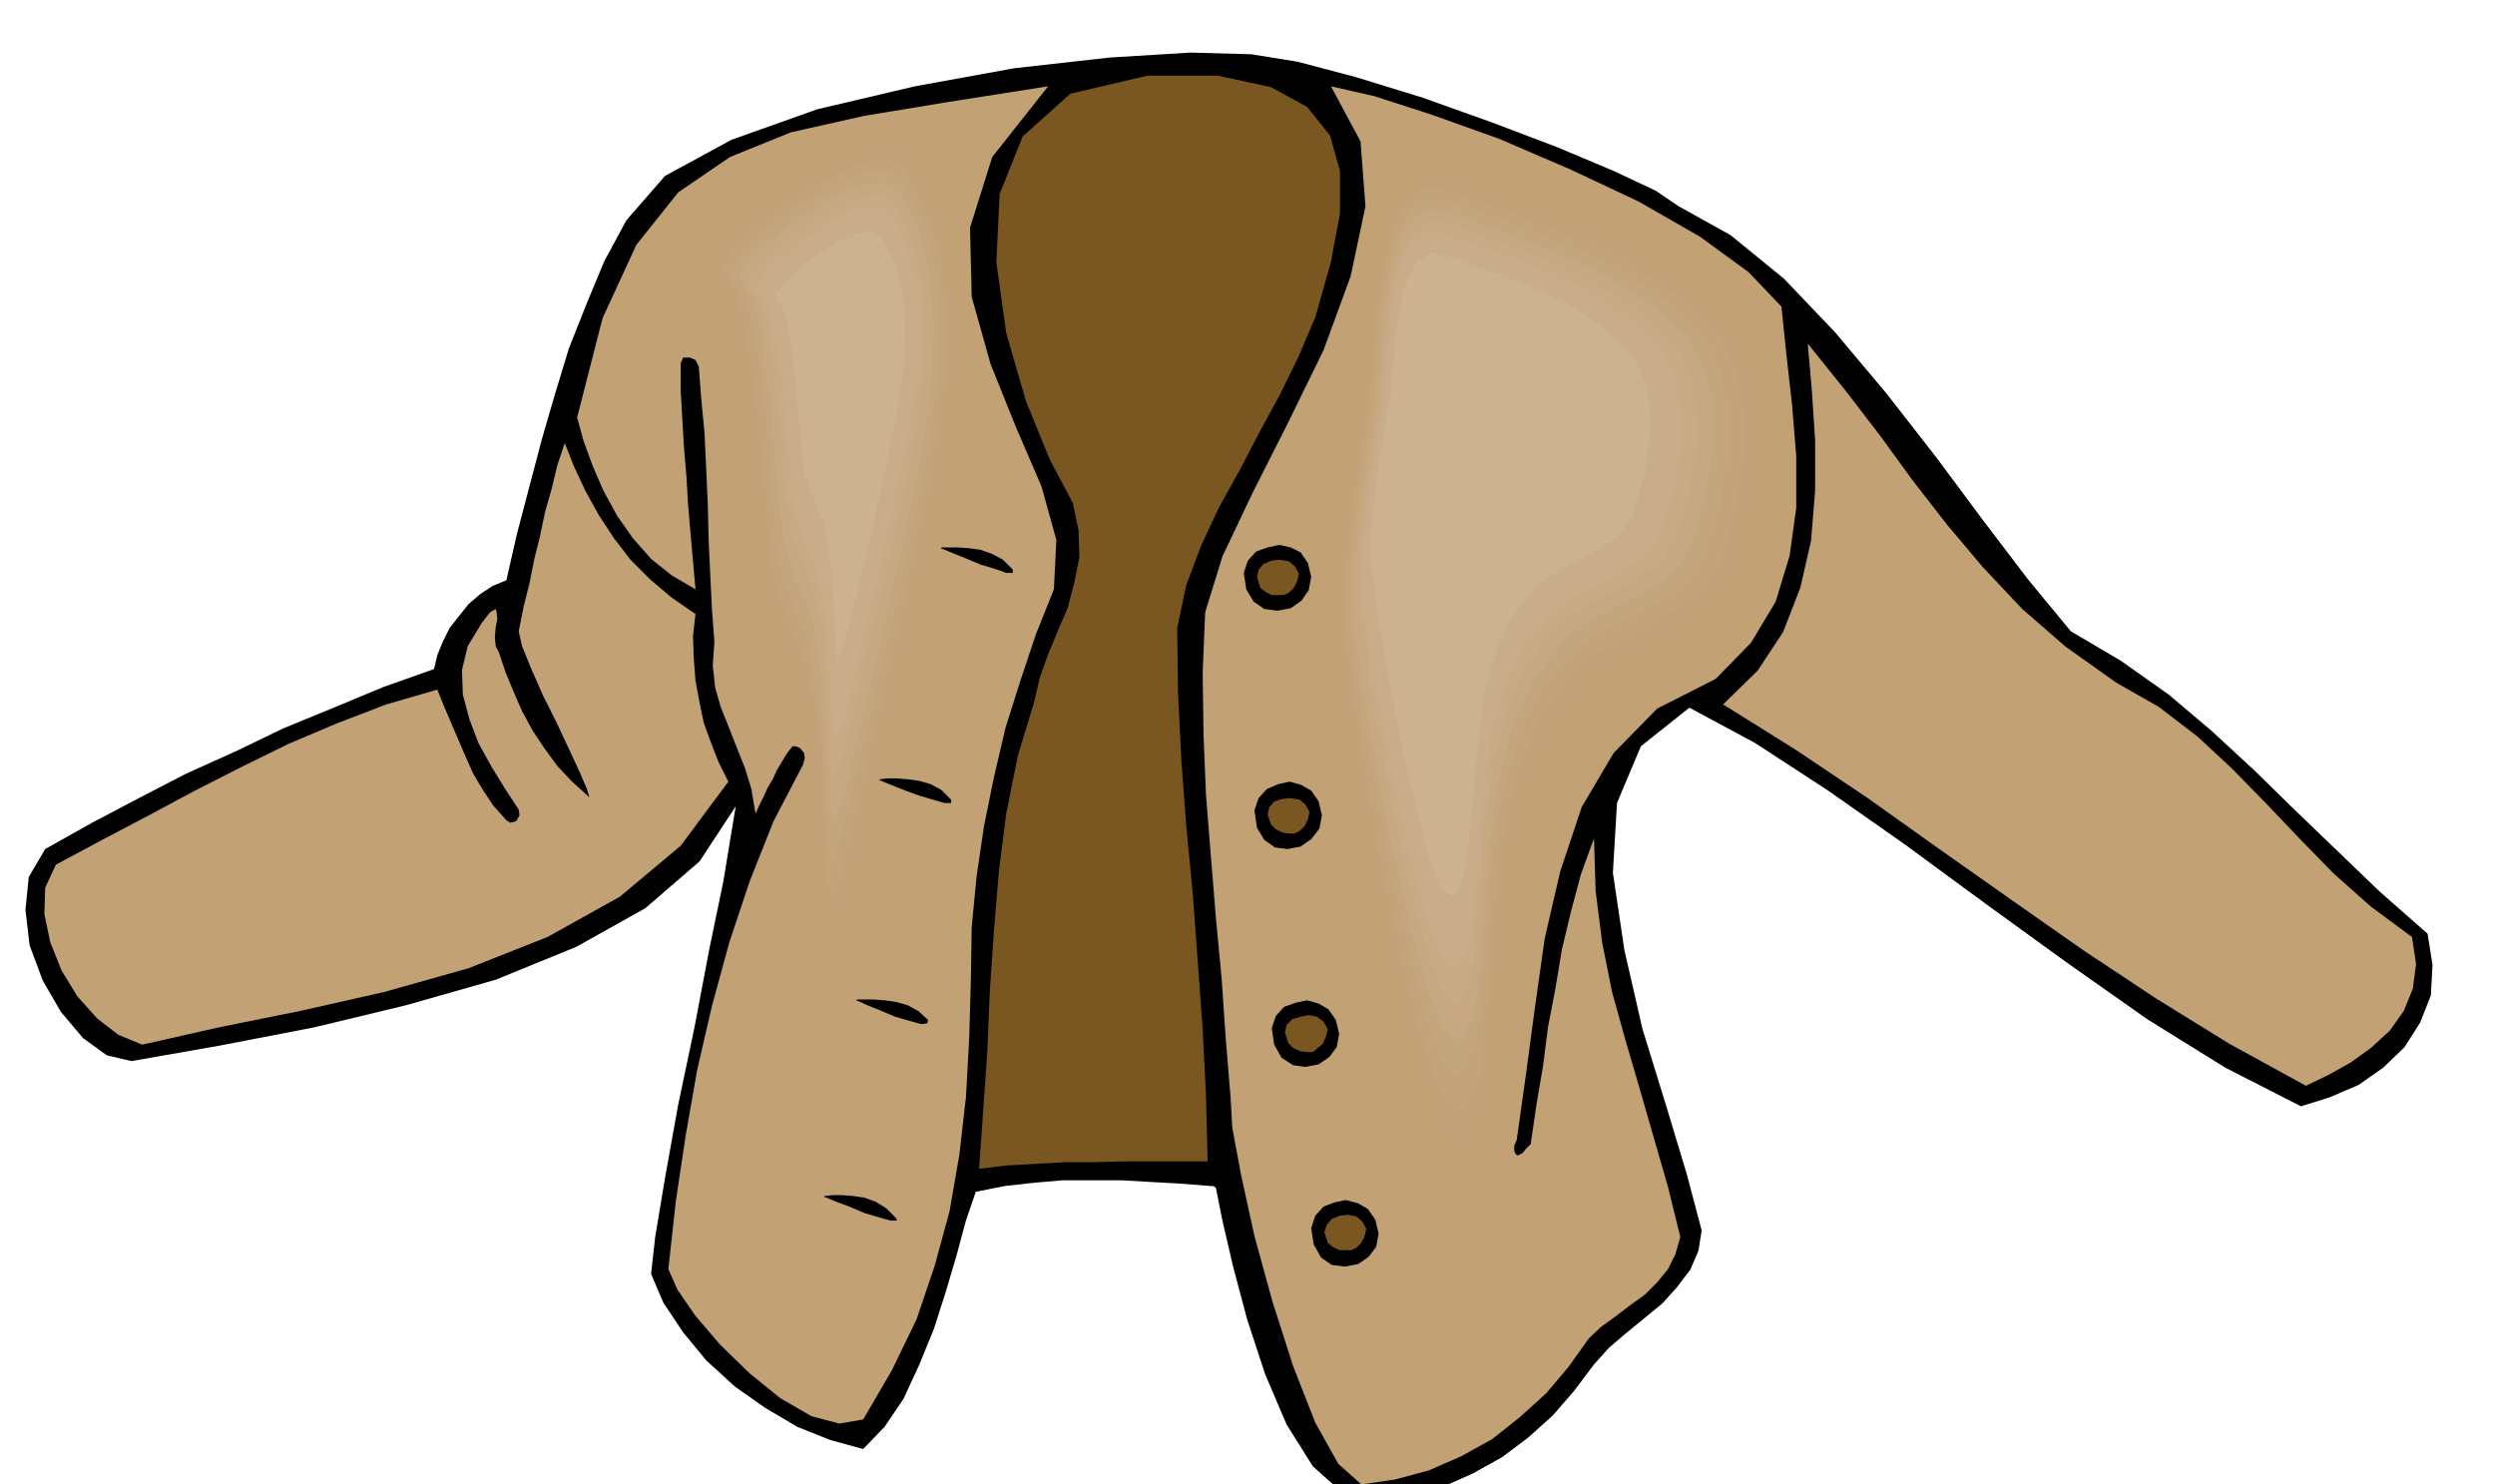 <svg xmlns="http://www.w3.org/2000/svg" width="490.455" height="291.802" fill-rule="evenodd" stroke-linecap="round" preserveAspectRatio="none" viewBox="0 0 3035 1806"><style>.brush1{fill:#000}.pen1{stroke:none}.brush2{fill:#7a5721}.brush3{fill:#c2a175}.brush4{fill:#c2a178}.brush5{fill:#c4a37a}.brush6{fill:#c4a67d}.brush7{fill:#c7a882}.brush8{fill:#c7ab85}.brush9{fill:#c9ad8a}.brush10{fill:#ccb38f}</style><path d="m1522 66 56 9 72 19 81 25 84 30 79 30 69 29 51 24 28 19 63 35 65 53 62 65 63 75 60 77 58 78 54 71 52 63 61 36 58 41 52 44 52 48 49 48 52 50 52 50 58 51 6 38-2 37-13 33-19 30-26 25-30 21-35 15-35 11-92-47-95-59-98-69-98-71-98-72-94-66-89-58-80-43-59 47-29 69-5 85 14 94 22 96 29 94 25 83 18 68-4 25-10 23-16 21-18 20-22 18-22 18-21 18-18 20-24 32-26 30-30 27-32 24-36 20-36 16-38 11-38 8-44-10-38-34-32-51-26-61-22-67-17-64-13-56-8-40-3-2h-3l-38-3-36-2-35-2h-71l-35 3-36 4-35 7-12 35-11 41-13 44-15 47-18 44-19 41-23 34-26 27-40-11-40-16-39-23-37-26-35-32-28-34-24-36-15-35 5-45 12-72 16-89 20-95 18-95 17-82 10-61 5-30-44 67-66 57-84 47-98 40-109 31-112 27-114 22-108 19-30-7-29-21-27-32-22-38-16-43-5-43 4-40 20-34 57-32 57-30 58-30 60-27 58-28 61-25 60-25 62-22 4-17 7-17 8-16 11-14 12-15 14-12 15-10 17-7 13-57 15-57 15-57 16-55 17-56 21-53 22-53 27-50 47-54 81-44 104-37 119-28 121-22 116-13 98-6 74 2z" class="pen1 brush1"/><path d="m1600 386-20 47-23 47-25 46-24 46-25 45-22 47-18 48-11 52 1 79 4 81 6 81 8 83 6 82 6 82 4 80 2 81h-103l-35 1h-36l-35 2-36 2-33 4 5-71 5-71 3-73 5-73 6-73 9-71 14-70 20-66 7-30 10-28 12-29 12-28 8-31 6-30-1-33-7-33-28-53-29-71-24-83-12-86 4-83 28-70 58-52 94-22h85l65 14 44 24 28 35 12 43v52l-11 59-19 67z" class="pen1 brush2"/><path d="m1275 105-68 86-27 86 2 84 23 82 31 77 31 72 18 65-3 60-22 55-19 57-18 57-14 60-12 59-9 61-6 62-1 64-2 71-4 72-8 70-12 69-18 66-22 65-30 62-35 60-29 5-34-9-38-22-37-30-36-35-30-35-22-32-11-25 9-82 12-80 14-80 18-78 21-77 25-75 29-73 36-69 2-8-1-6-5-6-5-2h-4l-7 9-6 10-6 10-5 11-6 10-5 11-5 10-5 11-5-30-8-26-10-25-9-23-10-25-7-24-3-27 2-29-3-40-2-41-2-43-1-43-2-44-2-43-4-42-3-39-4-8-7-3h-8l-3 7v33l2 35 2 34 3 36 2 34 3 35 3 34 3 34-29-17-25-20-22-25-19-27-17-31-13-30-11-30-8-29 31-121 41-89 51-64 63-43 74-30 89-20 103-17 121-19zm892 268 6 58 7 62 5 62v63l-8 58-17 56-30 50-43 44-71 36-53 54-39 66-26 78-19 82-12 85-11 82-11 78-3 7v6l1 3 3 3 2-1 4-2 4-5 6-6 7-48 8-47 6-47 9-47 8-48 11-46 12-45 16-44 2 64 8 63 12 60 17 61 17 58 17 59 17 59 15 61-6 21-9 18-13 16-15 15-18 13-17 13-18 13-15 14-25 35-27 32-32 29-34 27-38 21-39 17-41 11-41 6-28-25-28-50-27-69-25-78-22-80-16-73-11-59-2-36-6-73-5-73-7-74-6-74-6-75-3-74-1-75 3-73 21-68 37-78 43-85 43-88 33-90 18-85-6-79-36-67 53 12 71 23 81 29 86 37 83 39 75 43 59 43 40 42z" class="pen1 brush3"/><path d="m2575 831 51 29 47 36 42 39 42 43 40 42 42 43 45 40 50 37 5 33-4 30-11 27-17 24-23 21-25 18-27 15-27 13-93-51-89-55-89-59-87-61-88-62-87-62-88-59-88-55 42-41 31-47 21-54 13-57 5-61v-61l-4-61-5-57 45 56 43 56 40 55 42 54 43 51 48 51 53 46 62 44zM846 747l-3 27 1 28 2 26 5 27 5 24 9 25 9 23 12 24-58 78-74 62-88 49-96 38-103 29-102 23-99 20-93 21-29-12-26-20-24-27-19-31-14-35-7-34 1-32 13-28 56-30 57-30 56-30 57-29 57-28 59-25 60-23 62-18 8 20 9 21 9 21 9 21 9 20 12 20 12 18 16 18 5 3 7-2 4-7-1-7-17-26-16-26-16-29-11-29-8-30-1-30 7-29 17-28 10-13 7-4 1 3 1 9-2 10-1 12 1 11 4 8 8 24 10 24 10 23 13 24 14 21 16 22 18 19 21 19-3-10-9-21-13-28-15-32-17-34-14-32-11-27-4-18 6-30 7-28 6-30 7-28 6-29 8-28 7-29 9-27 11 28 14 30 16 29 19 29 20 26 24 24 26 22 29 20z" class="pen1 brush3"/><path d="m1591 685 4 17-3 16-9 13-13 9-16 3-16-2-13-9-9-15-3-20 5-15 10-11 14-5 14-3 14 3 12 6 9 13z" class="pen1 brush1"/><path d="m1580 698-2 9-4 8-6 6-6 3h-15l-8-4-6-5-4-13 2-9 6-7 10-4 10-1 11 2 7 6 5 9z" class="pen1 brush2"/><path d="m1604 975 4 17-3 16-10 13-13 9-16 3-15-2-13-9-9-15-3-21 5-15 10-11 14-6 14-3 14 4 12 7 9 13z" class="pen1 brush1"/><path d="m1593 988-2 9-4 8-6 6-6 3h-8l-7-1-8-4-6-6-4-12 2-9 6-7 10-3 10-1 11 2 7 6 5 9z" class="pen1 brush2"/><path d="m1625 1241 4 17-3 16-9 12-13 9-16 3-15-2-14-9-9-16-3-20 5-15 10-11 14-5 14-3 14 4 12 7 9 13z" class="pen1 brush1"/><path d="m1615 1252-2 9-4 9-6 5-6 5h-8l-7-1-9-4-6-6-4-13 2-9 7-7 10-3 10-2 10 2 8 6 5 9z" class="pen1 brush2"/><path d="m1673 1484 4 17-3 16-9 12-13 9-16 3-16-2-13-9-9-16-3-20 5-15 10-11 13-5 14-3 15 4 12 7 9 13z" class="pen1 brush1"/><path d="m1662 1495-2 9-4 8-6 6-6 3h-15l-8-4-6-5-4-13 3-9 6-7 10-4 10-1 10 2 7 6 5 9z" class="pen1 brush2"/><path d="m1144 667 2-1h19l14 1 14 2 14 5 13 7 12 12v4h-8l-14-5-17-5-19-8-15-6-12-5-3-1zm-75 282 2-1 8-1h11l14 1 14 2 14 4 13 7 12 12v4h-8l-14-4-17-5-19-7-15-6-12-5-3-1zm-28 268 2-1h19l14 1 14 2 14 4 13 7 12 11-1 4-7 1-15-4-17-5-19-8-15-6-11-5-3-1zm-39 239 2-1 9-1h10l14 1 14 2 14 5 13 8 12 12 1 3h-8l-14-4-17-5-19-8-16-6-12-5-3-1z" class="pen1 brush1"/><path d="m861 326-5-14 18-26 35-33 45-32 48-31 47-20 39-7 26 15 31 64 17 72 6 77-2 80-11 79-13 79-17 75-15 69-57 246-32 133-15 40-4-30-3-80-7-105-18-109-36-91-10-31-7-55-7-71-6-78-9-78-10-67-13-49-15-22z" class="pen1 brush3"/><path d="m871 330-4-13 18-24 32-30 43-31 44-29 45-19 36-6 25 13 28 60 16 68 5 72-2 75-10 75-12 74-15 71-14 65-53 231-29 124-15 37-4-29-4-75-6-98-17-103-34-85-9-28-6-52-7-67-6-72-8-73-9-64-13-46-15-21z" class="pen1 brush4"/><path d="m882 337-4-13 16-23 30-28 40-29 42-27 41-18 34-6 22 13 27 55 16 63 5 67-1 71-9 70-13 69-14 66-13 61-49 216-28 116-14 35-4-26-3-70-5-92-16-96-31-79-9-28-6-48-6-62-6-68-8-68-9-59-11-43-14-19z" class="pen1 brush5"/><path d="m893 341-4-12 15-21 28-27 37-27 39-25 39-17 31-6 21 12 25 52 15 59 4 63-2 66-8 65-11 65-14 61-11 57-47 201-26 108-13 32-3-24-3-65-6-86-15-90-29-74-7-25-6-45-5-58-5-63-7-64-8-54-11-41-13-17z" class="pen1 brush6"/><path d="m904 345-4-11 14-19 26-25 34-25 36-23 36-16 29-4 20 11 23 48 13 54 4 58-1 62-8 60-10 60-12 55-11 53-43 186-24 100-13 29-3-22-3-61-5-79-13-83-27-68-7-24-6-41-5-53-5-59-7-59-6-50-10-38-12-16z" class="pen1 brush7"/><path d="m914 350-3-10 12-17 24-23 31-23 33-21 33-15 26-5 18 10 21 44 13 50 4 53-2 57-7 55-9 56-11 52-11 48-40 170-21 92-11 27-3-21-2-55-4-73-13-76-24-62-7-22-5-38-5-50-4-53-7-54-6-47-9-34-11-15z" class="pen1 brush8"/><path d="m925 356-4-10 11-16 22-21 28-21 30-20 30-13 25-4 17 10 19 40 12 45 4 49-2 51-7 50-9 50-10 47-9 44-36 156-20 84-10 24-3-18-2-51-4-66-12-69-23-57-6-20-4-35-4-45-4-48-6-49-6-42-8-32-9-13z" class="pen1 brush9"/><path d="m936 360-3-8 10-15 19-19 26-18 27-18 27-12 22-4 16 8 16 36 10 42 3 44-1 46-6 46-8 45-8 43-8 40-33 140-18 76-9 22-3-17-2-46-4-60-10-62-20-51-6-18-4-31-4-41-3-44-5-45-5-38-7-29-9-12z" class="pen1 brush9"/><path d="m947 365-3-7 9-13 17-17 23-17 24-16 23-10 19-4 14 8 15 32 10 37 3 38-1 42-5 40-7 40-8 38-7 36-29 125-17 68-8 19-2-15-2-41-3-53-9-55-18-46-6-16-3-28-4-37-3-39-5-40-4-33-7-25-6-11z" class="pen1 brush10"/><path d="m1765 206 47 16 47 17 46 17 46 20 43 20 41 24 39 28 37 34 23 31 16 37 8 40 3 44-4 43-7 44-11 42-13 41-14 24-20 21-25 18-27 16-29 13-28 16-27 16-23 20-43 56-29 68-20 75-11 79-8 78-5 76-6 67-9 57-20 36-22-17-25-61-25-91-25-109-22-114-18-105-13-84-6-47-1-46 2-47 5-45 5-47 8-46 7-47 8-45 3-44 4-49 5-52 9-49 11-43 17-32 23-18 33 4z" class="pen1 brush3"/><path d="m1765 218 44 16 45 16 44 16 43 19 41 19 40 24 37 26 35 32 21 30 16 35 7 39 3 42-3 41-7 42-10 40-12 38-14 24-20 20-23 17-25 16-28 13-27 15-26 16-22 19-41 52-28 65-19 71-11 76-8 74-4 72-6 64-8 54-19 35-21-16-24-58-23-86-24-104-21-108-18-101-13-81-5-45-1-44 2-44 5-44 5-45 7-44 7-44 8-43 3-42 4-47 5-49 8-47 11-42 17-30 22-17 31 3z" class="pen1 brush4"/><path d="m1763 231 43 15 43 16 41 16 42 18 38 18 38 22 36 25 33 31 21 28 14 33 7 36 3 40-3 39-6 41-10 38-11 38-14 22-18 19-22 15-24 15-27 13-26 14-25 15-21 18-39 51-27 61-18 68-10 72-7 71-4 69-5 61-8 52-19 33-20-17-23-56-22-82-23-99-19-103-17-96-11-77-6-42-1-42 1-42 4-41 5-42 6-42 7-42 7-42 4-39 4-45 5-48 8-44 10-40 16-29 21-16 29 3z" class="pen1 brush5"/><path d="m1763 244 40 14 41 15 39 15 40 17 36 18 36 21 34 24 33 29 19 26 13 32 7 35 2 38-3 37-6 38-9 36-11 35-13 21-17 19-22 15-23 14-25 12-24 13-23 14-20 17-38 48-25 58-17 64-10 69-7 68-4 65-5 58-8 49-17 32-19-16-21-52-21-78-22-95-18-98-17-91-11-73-6-40v-39l1-40 5-40 5-41 6-39 6-40 7-39 3-37 4-42 4-45 8-42 9-38 15-28 21-16 28 3z" class="pen1 brush6"/><path d="m1761 257 38 14 39 14 38 15 37 16 35 17 34 20 32 22 30 28 18 25 13 30 7 33 2 36-3 35-6 36-9 34-11 33-12 19-15 17-20 14-22 13-24 12-23 12-22 14-19 17-35 46-24 55-16 62-9 65-7 64-4 61-5 55-7 46-17 30-18-15-20-51-20-74-21-90-18-92-15-86-11-69-5-38v-37l1-38 5-37 5-38 6-38 6-38 6-37 3-35 3-40 4-43 7-39 9-36 15-27 19-14 26 2z" class="pen1 brush7"/><path d="m1761 270 35 13 36 14 35 13 36 15 33 16 32 19 30 22 29 26 18 24 12 28 6 31 2 33-3 33-6 34-8 33-10 31-12 19-15 16-19 13-20 13-22 10-22 12-21 12-17 16-33 43-23 52-15 58-9 61-7 61-4 58-4 52-6 43-16 28-17-13-19-47-19-70-20-84-16-87-15-81-9-65-5-36-1-36 2-36 4-35 4-36 5-36 6-36 6-35 3-34 3-37 4-40 7-38 9-34 13-24 18-14 25 2z" class="pen1 brush8"/><path d="m1759 285 34 12 34 12 33 12 33 14 31 14 30 18 29 20 27 25 16 23 12 26 5 29 3 32-3 32-5 32-8 30-9 30-11 18-14 15-18 12-19 12-21 10-21 11-20 12-16 15-31 40-21 49-15 54-8 58-6 56-4 55-4 48-5 42-15 26-17-12-18-45-18-65-18-79-16-82-14-77-9-61-4-34-1-33 2-34 4-33 4-34 5-34 5-34 6-33 2-32 3-35 3-38 7-35 8-32 12-23 17-12 24 3z" class="pen1 brush9"/><path d="m1759 298 32 11 32 12 31 11 31 13 29 14 28 16 26 19 25 22 15 21 11 26 5 27 3 30-3 29-5 30-7 29-8 27-11 17-13 14-18 12-17 11-20 9-19 10-18 12-15 14-30 37-20 47-14 51-7 54-5 53-4 51-4 46-7 39-14 24-14-12-17-42-16-61-17-74-14-77-13-72-9-57-4-32-1-31 1-32 4-31 3-32 6-31 5-32 6-31 2-30 3-33 3-36 6-33 7-29 12-22 16-11 22 3z" class="pen1 brush9"/><path d="m1759 311 29 10 29 11 29 10 29 13 26 12 27 16 24 18 24 22 15 19 10 24 5 25 2 28-3 27-4 28-7 26-8 27-10 15-12 13-15 11-17 10-19 9-17 10-17 9-13 13-28 35-19 43-13 48-7 51-5 49-4 48-4 42-6 36-12 23-14-11-16-39-15-57-16-69-14-72-12-67-8-54-4-30-1-29 1-29 3-29 3-30 5-29 5-29 5-29 3-28 3-31 3-33 6-30 7-28 11-20 15-10 21 2z" class="pen1 brush10"/></svg>
